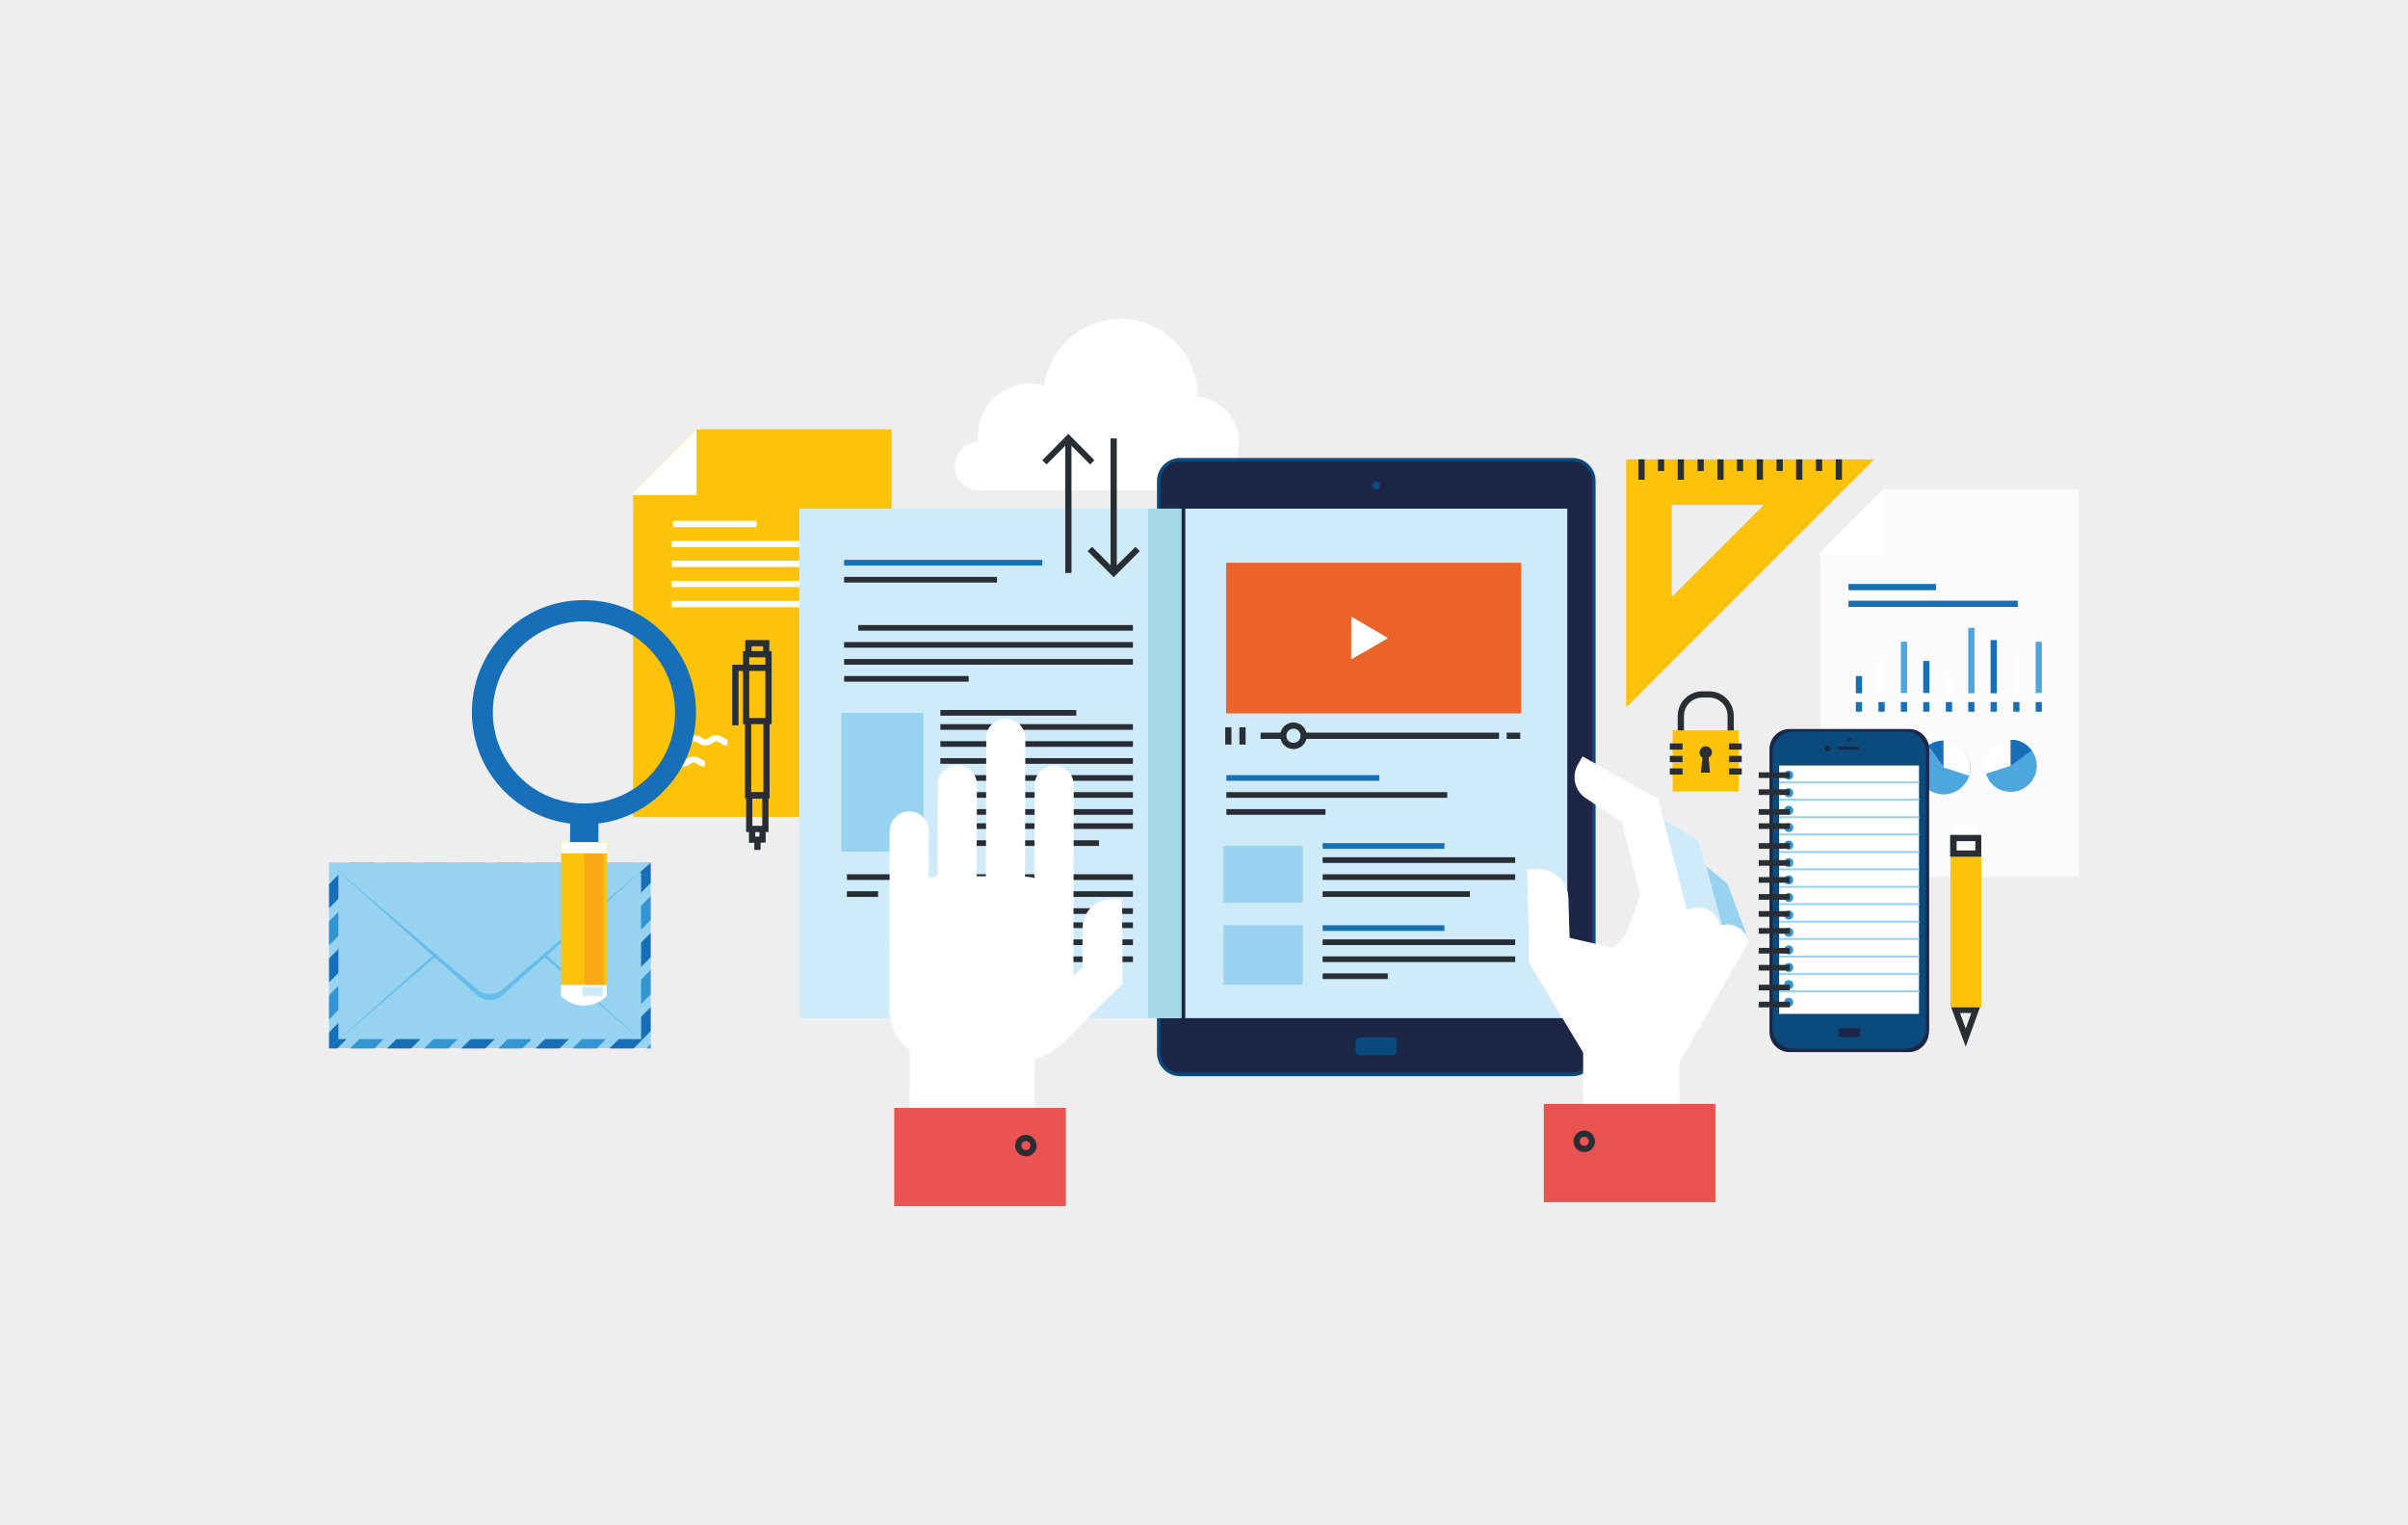 <?xml version="1.0" encoding="utf-8"?>
<!-- Generator: Adobe Illustrator 19.0.0, SVG Export Plug-In . SVG Version: 6.00 Build 0)  -->
<svg version="1.1" id="Livello_1" xmlns="http://www.w3.org/2000/svg" xmlns:xlink="http://www.w3.org/1999/xlink" x="0px" y="0px"
	 viewBox="0 0 850.4 538.6" style="enable-background:new 0 0 850.4 538.6;" xml:space="preserve">
<style type="text/css">
	.st0{fill:#EEEEEE;}
	.st1{fill:#97D3F1;}
	.st2{fill:#1770B7;}
	.st3{fill:#3395D1;}
	.st4{fill:#65BDEA;}
	.st5{fill:#FDC30B;}
	.st6{fill:#FFFFFF;}
	.st7{fill:#0A4A7D;}
	.st8{fill:#1D2647;}
	.st9{fill:#CFEAF9;}
	.st10{fill:#A5D8E6;}
	.st11{fill:#292E34;}
	.st12{filter:url(#Adobe_OpacityMaskFilter);}
	.st13{filter:url(#Adobe_OpacityMaskFilter_1_);}
	.st14{mask:url(#XMLID_46_);fill:url(#XMLID_73_);}
	.st15{fill:#EA5351;}
	.st16{fill:#EC632A;}
	.st17{fill:none;}
	.st18{fill:#F8A815;}
	.st19{fill:#FBFBFB;}
	.st20{fill:#4DA7DE;}
	.st21{filter:url(#Adobe_OpacityMaskFilter_2_);}
	.st22{filter:url(#Adobe_OpacityMaskFilter_3_);}
	.st23{mask:url(#XMLID_404_);fill:url(#XMLID_405_);}
</style>
<rect id="XMLID_540_" x="-12.7" y="-10.8" class="st0" width="874.7" height="561"/>
<g id="XMLID_41_">
	<g id="XMLID_519_">
		<rect id="XMLID_539_" x="116.2" y="304.7" class="st1" width="113.6" height="65.4"/>
		<g id="XMLID_524_">
			<polygon id="XMLID_538_" class="st2" points="123.6,304.7 116.2,312.2 116.2,320.7 132.2,304.7 			"/>
			<polygon id="XMLID_537_" class="st3" points="145.2,304.7 136.7,304.7 116.2,325.3 116.2,333.8 			"/>
			<polygon id="XMLID_536_" class="st2" points="158.3,304.7 149.8,304.7 116.2,338.4 116.2,346.9 			"/>
			<polygon id="XMLID_535_" class="st3" points="171.4,304.7 162.9,304.7 116.2,351.4 116.2,360 			"/>
			<polygon id="XMLID_534_" class="st2" points="119.1,370.2 184.5,304.7 176,304.7 116.2,364.5 116.2,370.2 			"/>
			<polygon id="XMLID_533_" class="st3" points="197.6,304.7 189.1,304.7 123.6,370.2 132.2,370.2 			"/>
			<polygon id="XMLID_532_" class="st2" points="210.7,304.7 202.2,304.7 136.7,370.2 145.2,370.2 			"/>
			<polygon id="XMLID_531_" class="st3" points="223.8,304.7 215.2,304.7 149.8,370.2 158.3,370.2 			"/>
			<polygon id="XMLID_530_" class="st2" points="229.8,311.8 229.8,304.7 228.3,304.7 162.9,370.2 171.4,370.2 			"/>
			<polygon id="XMLID_529_" class="st3" points="229.8,324.9 229.8,316.4 176,370.2 184.5,370.2 			"/>
			<polygon id="XMLID_528_" class="st2" points="229.8,338 229.8,329.4 189.1,370.2 197.6,370.2 			"/>
			<polygon id="XMLID_527_" class="st3" points="229.8,351.1 229.8,342.5 202.2,370.2 210.7,370.2 			"/>
			<polygon id="XMLID_526_" class="st2" points="229.8,364.1 229.8,355.6 215.2,370.2 223.8,370.2 			"/>
			<polygon id="XMLID_525_" class="st3" points="229.8,368.7 228.3,370.2 229.8,370.2 			"/>
		</g>
		<rect id="XMLID_523_" x="119.5" y="308.1" class="st1" width="106.9" height="58.8"/>
		<path id="XMLID_522_" class="st4" d="M229.7,304.7h-5.6h-45.6c-1.5,0-3.6,0-5.6,0s-4,0-5.6,0h-45.6h-5.6l14.2,12.7l10,8.9
			c1.2,1,2.7,2.4,4.2,3.8l13.3,11.8l10.9,9.7c2.3,2.1,6.1,2.1,8.5,0l10.9-9.7l13.3-11.8c1.5-1.4,3.1-2.7,4.2-3.8l10-8.9L229.7,304.7
			z"/>
		<path id="XMLID_521_" class="st4" d="M140.3,349.4c1.2-1,2.7-2.3,4.2-3.6l13.3-11.4l10.9-9.4c2.3-2,6.1-2,8.5,0l10.9,9.4
			l13.3,11.4c1.5,1.3,3.1,2.6,4.2,3.6l10,8.6l14.2,12.2l-14.2-12.7l-10-8.9c-1.2-1-2.7-2.4-4.2-3.8L188.1,333l-10.9-9.7
			c-2.3-2.1-6.1-2.1-8.5,0l-10.9,9.7l-13.3,11.8c-1.5,1.4-3.1,2.7-4.2,3.8l-10,8.9l-14.2,12.7l14.2-12.2L140.3,349.4z"/>
		<path id="XMLID_520_" class="st1" d="M229.7,304.7h-5.6h-45.6c-1.5,0-3.6,0-5.6,0s-4,0-5.6,0h-45.6h-5.6l14.2,12.1l10,8.5
			c1.2,1,2.7,2.3,4.2,3.6l13.3,11.3l10.9,9.3c2.3,2,6.1,2,8.5,0l10.9-9.3l13.3-11.3c1.5-1.3,3.1-2.6,4.2-3.6l10-8.5L229.7,304.7z"/>
	</g>
	<g id="XMLID_515_">
		<polygon id="XMLID_518_" class="st5" points="246,151.6 314.9,151.6 314.9,288.5 223.6,288.5 223.6,173.9 		"/>
		<g id="XMLID_516_">
			<polygon id="XMLID_517_" class="st6" points="246,174.8 222.7,174.8 246,151.6 			"/>
		</g>
	</g>
	<g id="XMLID_504_">
		<g id="XMLID_513_">
			<rect id="XMLID_514_" x="237.7" y="183.9" class="st6" width="29.5" height="2.2"/>
		</g>
		<g id="XMLID_511_">
			<rect id="XMLID_512_" x="237.2" y="191" class="st6" width="70.1" height="2.2"/>
		</g>
		<g id="XMLID_509_">
			<rect id="XMLID_510_" x="237.2" y="198" class="st6" width="70.1" height="2.2"/>
		</g>
		<g id="XMLID_507_">
			<rect id="XMLID_508_" x="237.2" y="205.1" class="st6" width="70.1" height="2.2"/>
		</g>
		<g id="XMLID_505_">
			<rect id="XMLID_506_" x="237.2" y="212.2" class="st6" width="45.3" height="2.2"/>
		</g>
	</g>
	<path id="XMLID_503_" class="st6" d="M345.4,156.1c-0.1-0.7-0.1-1.4-0.1-2.2c0-10.2,8.3-18.5,18.5-18.5c1.7,0,3.4,0.3,5,0.7
		c1.8-13.2,13.2-23.5,26.9-23.5c15,0,27.2,12.2,27.2,27.2c0,0.1,0,0.1,0,0.2c8.3,0.9,14.7,8,14.7,16.5c0,9.2-7.4,16.6-16.6,16.6
		h-27.9h-8.2h-7.3h-16.3h-14.9c0,0,0,0,0,0c-0.2,0-0.5,0-0.7,0c-4.7,0-8.5-3.8-8.5-8.5C337.2,160,340.9,156.2,345.4,156.1z"/>
	<g id="XMLID_496_">
		<path id="XMLID_502_" class="st7" d="M563.5,371.8c0,4.6-3.7,8.2-8.2,8.2H416.8c-4.6,0-8.2-3.7-8.2-8.2V169.9
			c0-4.6,3.7-8.2,8.2-8.2h138.5c4.6,0,8.2,3.7,8.2,8.2V371.8z"/>
		<path id="XMLID_501_" class="st8" d="M416.8,378.8c-3.9,0-7-3.1-7-7V169.9c0-3.9,3.1-7,7-7h138.5c3.9,0,7,3.1,7,7v201.9
			c0,3.9-3.1,7-7,7H416.8z"/>
		<g id="XMLID_499_">
			<path id="XMLID_500_" class="st7" d="M487.4,171.4c0,0.8-0.6,1.4-1.4,1.4c-0.8,0-1.4-0.6-1.4-1.4c0-0.8,0.6-1.4,1.4-1.4
				C486.8,170,487.4,170.6,487.4,171.4z"/>
		</g>
		<path id="XMLID_498_" class="st7" d="M493.3,371c0,0.9-0.7,1.6-1.6,1.6h-11.4c-0.9,0-1.6-0.7-1.6-1.6v-3.1c0-0.9,0.7-1.6,1.6-1.6
			h11.4c0.9,0,1.6,0.7,1.6,1.6V371z"/>
		<rect id="XMLID_497_" x="418.6" y="179.6" class="st9" width="134.9" height="179.9"/>
	</g>
	<g id="XMLID_489_">
		<g id="XMLID_492_">
			<path id="XMLID_495_" class="st6" d="M583.2,280.8L583.2,280.8l2.3,1.3l2,7.4l10,6l0,0l2.3,1.3l8.3,30.2l0.1-0.1l-5.8-21.2
				l5.5,5.2l0,0l2.3,1.3l7.4,20.3l-0.3,0.5l0,0L593,375.3h-31.7l-21.4-35.5v-13.9c1.2,0.6,10.7,4.5,12.2,11.4l15,5.1l-0.1,0.5
				l0.9-1.5l6.1-10.8l5.3-14.4l-6.5-25.8l-12.2-8.2c-4.3-2.4-5.8-7.9-3.4-12.2l1.5-2.6c0.1-0.1,0.1-0.2,0.2-0.3L583.2,280.8z"/>
			<path id="XMLID_494_" class="st1" d="M613.2,327.1c-1.6-0.7-3.4-0.8-5.1-0.4l-5.7-21l7.8,6.5l7.1,19.2
				C616.4,329.4,615,327.9,613.2,327.1z"/>
			<path id="XMLID_493_" class="st9" d="M586.9,287.3l0.6,2.1l10,6l0,0l2.3,1.3l8.2,29.9c-0.1,0-0.3,0.1-0.5,0.1
				c-0.7-2.5-2.3-4.6-4.6-5.6c-2.3-1-4.8-0.8-7.1,0.3L586.9,287.3L586.9,287.3z"/>
		</g>
		<g id="XMLID_490_">
			<path id="XMLID_491_" class="st6" d="M543.2,306.9c5.8-0.1,10.6,4.4,10.7,10.2l0.4,13.9c0.1,0.1,0.1,0.1,0.2,0.2l15.2,3.5l5.7-6
				l-8.5,27.4l-7.5,0.2L540.1,338l-0.2-7.9l0,0l-0.6-23.1c0.1,0,0.3,0,0.4,0L543.2,306.9z"/>
		</g>
	</g>
	<rect id="XMLID_488_" x="282.3" y="179.6" class="st9" width="134.9" height="179.9"/>
	<rect id="XMLID_487_" x="405.5" y="179.6" class="st10" width="11.7" height="179.9"/>
	<g id="XMLID_438_">
		<g id="XMLID_485_">
			<rect id="XMLID_486_" x="298.1" y="197.7" class="st2" width="70" height="2"/>
		</g>
		<g id="XMLID_483_">
			<rect id="XMLID_484_" x="298.1" y="203.7" class="st11" width="54" height="2"/>
		</g>
		<g id="XMLID_481_">
			<rect id="XMLID_482_" x="303.1" y="220.7" class="st11" width="97" height="2"/>
		</g>
		<g id="XMLID_479_">
			<rect id="XMLID_480_" x="298.1" y="226.7" class="st11" width="102" height="2"/>
		</g>
		<g id="XMLID_477_">
			<rect id="XMLID_478_" x="298.1" y="232.7" class="st11" width="102" height="2"/>
		</g>
		<g id="XMLID_475_">
			<rect id="XMLID_476_" x="298.1" y="238.7" class="st11" width="44" height="2"/>
		</g>
		<g id="XMLID_473_">
			<rect id="XMLID_474_" x="332.1" y="250.7" class="st11" width="48" height="2"/>
		</g>
		<g id="XMLID_471_">
			<rect id="XMLID_472_" x="332.1" y="255.7" class="st11" width="68" height="2"/>
		</g>
		<g id="XMLID_469_">
			<rect id="XMLID_470_" x="332.1" y="261.7" class="st11" width="68" height="2"/>
		</g>
		<g id="XMLID_467_">
			<rect id="XMLID_468_" x="332.1" y="267.7" class="st11" width="68" height="2"/>
		</g>
		<g id="XMLID_465_">
			<rect id="XMLID_466_" x="332.1" y="273.7" class="st11" width="68" height="2"/>
		</g>
		<g id="XMLID_463_">
			<rect id="XMLID_464_" x="332.1" y="279.7" class="st11" width="68" height="2"/>
		</g>
		<g id="XMLID_461_">
			<rect id="XMLID_462_" x="332.1" y="285.7" class="st11" width="68" height="2"/>
		</g>
		<g id="XMLID_459_">
			<rect id="XMLID_460_" x="332.1" y="290.7" class="st11" width="68" height="2"/>
		</g>
		<g id="XMLID_457_">
			<rect id="XMLID_458_" x="332.1" y="296.7" class="st11" width="56" height="2"/>
		</g>
		<g id="XMLID_455_">
			<rect id="XMLID_456_" x="332.1" y="308.7" class="st11" width="68" height="2"/>
		</g>
		<g id="XMLID_453_">
			<rect id="XMLID_454_" x="332.1" y="314.7" class="st11" width="68" height="2"/>
		</g>
		<g id="XMLID_451_">
			<rect id="XMLID_452_" x="332.1" y="320.7" class="st11" width="68" height="2"/>
		</g>
		<g id="XMLID_449_">
			<rect id="XMLID_450_" x="332.1" y="325.7" class="st11" width="68" height="2"/>
		</g>
		<g id="XMLID_447_">
			<rect id="XMLID_448_" x="332.1" y="331.7" class="st11" width="68" height="2"/>
		</g>
		<g id="XMLID_445_">
			<rect id="XMLID_446_" x="332.1" y="337.7" class="st11" width="68" height="2"/>
		</g>
		<g id="XMLID_443_">
			<rect id="XMLID_444_" x="332.1" y="343.7" class="st11" width="41" height="2"/>
		</g>
		<g id="XMLID_441_">
			<rect id="XMLID_442_" x="299.1" y="308.7" class="st11" width="25" height="2"/>
		</g>
		<g id="XMLID_439_">
			<rect id="XMLID_440_" x="299.1" y="314.7" class="st11" width="11" height="2"/>
		</g>
	</g>
	<g id="XMLID_413_">
		<g id="XMLID_436_">
			<rect id="XMLID_437_" x="433.1" y="273.7" class="st2" width="54" height="2"/>
		</g>
		<g id="XMLID_434_">
			<rect id="XMLID_435_" x="433.1" y="279.7" class="st11" width="78" height="2"/>
		</g>
		<g id="XMLID_432_">
			<rect id="XMLID_433_" x="433.1" y="285.7" class="st11" width="35" height="2"/>
		</g>
		<g id="XMLID_430_">
			<rect id="XMLID_431_" x="467.1" y="297.7" class="st2" width="43" height="2"/>
		</g>
		<g id="XMLID_428_">
			<rect id="XMLID_429_" x="467.1" y="302.7" class="st11" width="68" height="2"/>
		</g>
		<g id="XMLID_426_">
			<rect id="XMLID_427_" x="467.1" y="308.7" class="st11" width="68" height="2"/>
		</g>
		<g id="XMLID_424_">
			<rect id="XMLID_425_" x="467.1" y="314.7" class="st11" width="52" height="2"/>
		</g>
		<g id="XMLID_422_">
			<rect id="XMLID_423_" x="467.1" y="326.7" class="st2" width="43" height="2"/>
		</g>
		<g id="XMLID_420_">
			<rect id="XMLID_421_" x="467.1" y="331.7" class="st11" width="68" height="2"/>
		</g>
		<g id="XMLID_418_">
			<rect id="XMLID_419_" x="467.1" y="337.7" class="st11" width="68" height="2"/>
		</g>
		<g id="XMLID_416_">
			<rect id="XMLID_417_" x="467.1" y="343.7" class="st11" width="23" height="2"/>
		</g>
		<rect id="XMLID_415_" x="432.1" y="298.7" class="st1" width="28" height="20"/>
		<rect id="XMLID_414_" x="432.1" y="326.7" class="st1" width="28" height="21"/>
	</g>
	<g id="XMLID_411_">
		<rect id="XMLID_412_" x="297.1" y="251.7" class="st1" width="29" height="49"/>
	</g>
	<g id="XMLID_400_">
		<path id="XMLID_410_" class="st6" d="M348.3,260.6l-0.1,48.8l-3.3,0L345,277c0-3.8-3.1-6.9-6.9-6.9c-3.8,0-6.9,3.1-6.9,6.9
			l-0.1,32.4c-1.1,0.1-2.1,0.2-3.1,0.4l0-16.4c0-3.8-3.1-6.9-6.9-6.9c-3.8,0-6.9,3.1-6.9,6.9l-0.1,50.9c0,0,0,0,0,0l0,12.1
			c0,5.9,2.8,11.1,7.2,14.4l-0.1,21.4l44.1,0.1l0.1-18.3c3.1-0.7,5.9-2.3,8.1-4.4l0,0.5l22.9-22.8l0-17c0,0,0,0-0.1,0l0-12.8
			c-0.1,0-0.3,0-0.4,0l-3.4,0c-5.6,0-10.2,4.5-10.2,10.2l0,13.8l-3.2,3.2l0-17.2c0-0.3,0-0.5,0-0.8l0.1-49.5c0-3.8-3.1-6.9-6.9-6.9
			c-3.8,0-6.9,3.1-6.9,6.9l-0.1,32.8c-1.1-0.3-2.2-0.4-3.3-0.5l0.1-48.8c0-3.8-3.1-6.9-6.9-6.9C351.4,253.7,348.3,256.7,348.3,260.6
			z"/>
		<defs>
			<filter id="Adobe_OpacityMaskFilter" filterUnits="userSpaceOnUse" x="315.8" y="391.2" width="60.6" height="34.7">
				<feFlood  style="flood-color:white;flood-opacity:1" result="back"/>
				<feBlend  in="SourceGraphic" in2="back" mode="normal"/>
			</filter>
		</defs>
		<mask maskUnits="userSpaceOnUse" x="315.8" y="391.2" width="60.6" height="34.7" id="XMLID_46_">
			<g id="XMLID_406_" class="st12">
				<defs>
					<filter id="Adobe_OpacityMaskFilter_1_" filterUnits="userSpaceOnUse" x="315.8" y="391.2" width="60.6" height="34.7">
						<feFlood  style="flood-color:white;flood-opacity:1" result="back"/>
						<feBlend  in="SourceGraphic" in2="back" mode="normal"/>
					</filter>
				</defs>
				<mask maskUnits="userSpaceOnUse" x="315.8" y="391.2" width="60.6" height="34.7" id="XMLID_46_">
					<g id="XMLID_407_" class="st13">
					</g>
				</mask>
				
					<linearGradient id="XMLID_73_" gradientUnits="userSpaceOnUse" x1="8972.775" y1="-5489.167" x2="9007.482" y2="-5489.167" gradientTransform="matrix(0 1 1 0 5835.314 -8581.536)">
					<stop  offset="0" style="stop-color:#FFFFFF"/>
					<stop  offset="0.9" style="stop-color:#000000"/>
				</linearGradient>
				<rect id="XMLID_408_" x="315.8" y="391.2" class="st14" width="60.6" height="34.7"/>
			</g>
		</mask>
		<rect id="XMLID_409_" x="315.8" y="391.2" class="st15" width="60.6" height="34.7"/>
		<path id="XMLID_401_" class="st11" d="M362.3,402.9c0.9,0,1.6,0.7,1.6,1.6c0,0.9-0.7,1.6-1.6,1.6c-0.9,0-1.6-0.7-1.6-1.6
			C360.7,403.6,361.4,402.9,362.3,402.9L362.3,402.9z M362.3,400.7c-2.1,0-3.8,1.7-3.8,3.8c0,2.1,1.7,3.8,3.8,3.8
			c2.1,0,3.8-1.7,3.8-3.8C366,402.4,364.3,400.7,362.3,400.7L362.3,400.7z"/>
	</g>
	<g id="XMLID_383_">
		<rect id="XMLID_399_" x="433" y="198.7" class="st16" width="104.2" height="53.2"/>
		<polygon id="XMLID_398_" class="st6" points="490.2,225.3 483.7,229.1 477.2,232.8 477.2,225.3 477.2,217.7 483.7,221.5 		"/>
		<g id="XMLID_396_">
			<rect id="XMLID_397_" x="445.2" y="258.7" class="st11" width="7.2" height="2.2"/>
		</g>
		<g id="XMLID_394_">
			<rect id="XMLID_395_" x="459.4" y="258.7" class="st11" width="70" height="2.2"/>
		</g>
		<g id="XMLID_392_">
			<rect id="XMLID_393_" x="532.1" y="258.7" class="st11" width="4.8" height="2.2"/>
		</g>
		<g id="XMLID_390_">
			<rect id="XMLID_391_" x="432.7" y="256.8" class="st11" width="2.2" height="6.1"/>
		</g>
		<g id="XMLID_388_">
			<rect id="XMLID_389_" x="437.7" y="256.8" class="st11" width="2.2" height="6.1"/>
		</g>
		<g id="XMLID_384_">
			<path id="XMLID_385_" class="st11" d="M456.8,264.5c-2.6,0-4.7-2.1-4.7-4.7c0-2.6,2.1-4.7,4.7-4.7c2.6,0,4.7,2.1,4.7,4.7
				C461.5,262.4,459.4,264.5,456.8,264.5z M456.8,257.3c-1.4,0-2.5,1.1-2.5,2.5c0,1.4,1.1,2.5,2.5,2.5c1.4,0,2.5-1.1,2.5-2.5
				C459.3,258.4,458.2,257.3,456.8,257.3z"/>
		</g>
	</g>
	<g id="XMLID_360_">
		<g id="XMLID_361_">
			<g id="XMLID_381_">
				<rect id="XMLID_382_" x="266.4" y="295.9" class="st11" width="2.2" height="4.2"/>
			</g>
			<g id="XMLID_378_">
				<g id="XMLID_379_">
					<polygon id="XMLID_380_" class="st11" points="265.4,230.8 263.2,230.8 263.2,226 271.7,226 271.7,230.8 269.5,230.8 
						269.5,228.2 265.4,228.2 					"/>
				</g>
			</g>
			<g id="XMLID_376_">
				<polygon id="XMLID_377_" class="st11" points="271.8,281.9 263.1,281.9 263.1,255.1 265.3,255.1 265.3,279.7 269.6,279.7 
					269.6,255.1 271.8,255.1 				"/>
			</g>
			<g id="XMLID_374_">
				<polygon id="XMLID_375_" class="st11" points="264.5,297.6 264.5,292.9 266.7,292.9 266.7,295.4 268.2,295.4 268.2,292.9 
					270.4,292.9 270.4,297.5 				"/>
			</g>
			<g id="XMLID_369_">
				<g id="XMLID_370_">
					<path id="XMLID_371_" class="st11" d="M272.5,255.7h-10.1v-25.8h10.1V255.7z M264.6,253.5h5.7v-21.4h-5.7V253.5z"/>
				</g>
			</g>
			<g id="XMLID_366_">
				<g id="XMLID_367_">
					<polygon id="XMLID_368_" class="st11" points="258.6,256.1 258.6,234.7 271.4,234.7 271.4,236.9 260.8,236.9 260.8,256.1 					
						"/>
				</g>
			</g>
			<g id="XMLID_362_">
				<path id="XMLID_363_" class="st11" d="M263.5,293.8l0-14h7.9v14L263.5,293.8z M265.7,282l0,9.6h3.5V282H265.7z"/>
			</g>
		</g>
	</g>
	<g id="XMLID_355_">
		<g id="XMLID_358_">
			<path id="XMLID_359_" class="st6" d="M256.9,263.2c-1.4,0-2.1-0.5-2.6-0.9c-0.4-0.3-0.7-0.5-1.3-0.5c-0.6,0-0.9,0.2-1.3,0.5
				c-0.5,0.4-1.3,0.9-2.6,0.9c-1.4,0-2.1-0.5-2.6-0.9c-0.4-0.3-0.7-0.5-1.3-0.5c-0.6,0-0.9,0.2-1.3,0.5c-0.5,0.4-1.3,0.9-2.6,0.9
				c-1.4,0-2.1-0.5-2.6-0.9c-0.4-0.3-0.7-0.5-1.3-0.5v-2.2c1.4,0,2.1,0.5,2.6,0.9c0.4,0.3,0.7,0.5,1.3,0.5c0.6,0,0.9-0.2,1.3-0.5
				c0.5-0.4,1.3-0.9,2.6-0.9c1.4,0,2.1,0.5,2.6,0.9c0.4,0.3,0.7,0.5,1.3,0.5c0.6,0,0.9-0.2,1.3-0.5c0.5-0.4,1.3-0.9,2.6-0.9
				c1.4,0,2.1,0.5,2.6,0.9c0.4,0.3,0.7,0.5,1.3,0.5V263.2z"/>
		</g>
		<g id="XMLID_356_">
			<path id="XMLID_357_" class="st6" d="M248.9,270.7c-1.3,0-2.1-0.5-2.6-0.9c-0.4-0.3-0.7-0.5-1.3-0.5c-0.6,0-0.9,0.2-1.3,0.5
				c-0.5,0.4-1.3,0.9-2.6,0.9c-1.3,0-2.1-0.5-2.6-0.9c-0.4-0.3-0.7-0.5-1.3-0.5v-2.2c1.3,0,2.1,0.5,2.6,0.9c0.4,0.3,0.7,0.5,1.3,0.5
				c0.6,0,0.9-0.2,1.3-0.5c0.5-0.4,1.3-0.9,2.6-0.9c1.3,0,2.1,0.5,2.6,0.9c0.4,0.3,0.7,0.5,1.3,0.5V270.7z"/>
		</g>
	</g>
	<g id="XMLID_318_">
		<path id="XMLID_352_" class="st5" d="M574.3,162.2v87.6l87.6-87.6H574.3z M590.4,178.3h32.5l-32.5,32.5V178.3z"/>
		<g id="XMLID_349_">
			<path id="XMLID_351_" class="st6" d="M579.7,162.2v7.2V162.2z"/>
			<rect id="XMLID_350_" x="578.6" y="162.2" class="st11" width="2.2" height="7.2"/>
		</g>
		<g id="XMLID_346_">
			<path id="XMLID_348_" class="st6" d="M586.6,162.2v4.1V162.2z"/>
			<rect id="XMLID_347_" x="585.5" y="162.2" class="st11" width="2.2" height="4.1"/>
		</g>
		<g id="XMLID_343_">
			<path id="XMLID_345_" class="st6" d="M593.6,162.2v7.2V162.2z"/>
			<rect id="XMLID_344_" x="592.5" y="162.2" class="st11" width="2.2" height="7.2"/>
		</g>
		<g id="XMLID_340_">
			<path id="XMLID_342_" class="st6" d="M600.6,162.2v4.1V162.2z"/>
			<rect id="XMLID_341_" x="599.5" y="162.2" class="st11" width="2.2" height="4.1"/>
		</g>
		<g id="XMLID_337_">
			<path id="XMLID_339_" class="st6" d="M607.6,162.2v7.2V162.2z"/>
			<rect id="XMLID_338_" x="606.5" y="162.2" class="st11" width="2.2" height="7.2"/>
		</g>
		<g id="XMLID_334_">
			<path id="XMLID_336_" class="st6" d="M614.5,162.2v4.1V162.2z"/>
			<rect id="XMLID_335_" x="613.4" y="162.2" class="st11" width="2.2" height="4.1"/>
		</g>
		<g id="XMLID_331_">
			<path id="XMLID_333_" class="st6" d="M621.5,162.2v7.2V162.2z"/>
			<rect id="XMLID_332_" x="620.4" y="162.2" class="st11" width="2.2" height="7.2"/>
		</g>
		<g id="XMLID_328_">
			<path id="XMLID_330_" class="st6" d="M628.5,162.2v4.1V162.2z"/>
			<rect id="XMLID_329_" x="627.4" y="162.2" class="st11" width="2.2" height="4.1"/>
		</g>
		<g id="XMLID_325_">
			<path id="XMLID_327_" class="st6" d="M635.4,162.2v7.2V162.2z"/>
			<rect id="XMLID_326_" x="634.3" y="162.2" class="st11" width="2.2" height="7.2"/>
		</g>
		<g id="XMLID_322_">
			<path id="XMLID_324_" class="st6" d="M642.4,162.2v4.1V162.2z"/>
			<rect id="XMLID_323_" x="641.3" y="162.2" class="st11" width="2.2" height="4.1"/>
		</g>
		<g id="XMLID_319_">
			<path id="XMLID_321_" class="st6" d="M649.4,162.2v7.2V162.2z"/>
			<rect id="XMLID_320_" x="648.3" y="162.2" class="st11" width="2.2" height="7.2"/>
		</g>
	</g>
	<g id="XMLID_305_">
		<g id="XMLID_316_">
			<path id="XMLID_317_" class="st17" d="M206.3,286.4"/>
		</g>
		<g id="XMLID_312_">
			<path id="XMLID_313_" class="st2" d="M245.8,251.5c0-10.6-4.1-20.5-11.6-28c-7.5-7.5-17.4-11.6-28.1-11.6
				c-10.6,0-20.5,4.1-27.9,11.6c-15.4,15.4-15.4,40.6,0,56c7.5,7.5,17.5,11.6,28.1,11.6c10.6,0,20.5-4.1,27.9-11.6
				C241.7,272.1,245.8,262.1,245.8,251.5z M206.3,283.7c-8.6,0-16.8-3.3-22.8-9.4c-12.6-12.5-12.6-33,0-45.5
				c6.1-6.1,14.1-9.4,22.7-9.4c8.6,0,16.7,3.3,22.8,9.4c6.1,6.1,9.4,14.2,9.4,22.8c0,8.6-3.3,16.7-9.4,22.8
				C223,280.3,214.9,283.7,206.3,283.7z"/>
		</g>
		<path id="XMLID_311_" class="st2" d="M211.3,297.9c0-3,0.1-6,0.1-9c0-1.4-0.5-2.7-1.4-3.5c-1.2,0.1-2.3,0.2-3.5,0.2
			c-1.2,0-2.5-0.1-3.7-0.2c-0.9,0.9-1.4,2.2-1.4,3.5c0,3-0.1,6-0.1,9.1c0,2.9,2.2,4.1,5.1,4.1l0,0
			C209.1,302,211.3,300.8,211.3,297.9z"/>
		<rect id="XMLID_310_" x="198.2" y="297.4" class="st5" width="16.2" height="50.5"/>
		<rect id="XMLID_309_" x="206.4" y="297.4" class="st18" width="6.7" height="50.5"/>
		<rect id="XMLID_308_" x="198.2" y="297.4" class="st6" width="16.2" height="3.9"/>
		<path id="XMLID_307_" class="st6" d="M214.3,351.7c-4.5,4.5-11.7,4.5-16.2,0c0-1.3,0-2.6,0-3.9c5.4,0,10.8,0,16.2,0
			C214.3,349.2,214.3,350.4,214.3,351.7z"/>
		<rect id="XMLID_306_" x="205.7" y="348.4" class="st9" width="7.1" height="3.3"/>
	</g>
	<g id="XMLID_226_">
		<polygon id="XMLID_304_" class="st19" points="665.3,172.7 734.2,172.7 734.2,309.6 642.9,309.6 642.9,195 		"/>
		<g id="XMLID_267_">
			<g id="XMLID_302_">
				<rect id="XMLID_303_" x="671.3" y="226.6" class="st20" width="2.2" height="18.1"/>
			</g>
			<g id="XMLID_300_">
				<rect id="XMLID_301_" x="663.4" y="233.3" class="st6" width="2.2" height="11.4"/>
			</g>
			<g id="XMLID_298_">
				<rect id="XMLID_299_" x="655.4" y="238.7" class="st2" width="2.2" height="6.1"/>
			</g>
			<g id="XMLID_296_">
				<rect id="XMLID_297_" x="671.3" y="247.9" class="st2" width="2.2" height="3.4"/>
			</g>
			<g id="XMLID_294_">
				<rect id="XMLID_295_" x="663.4" y="247.9" class="st2" width="2.2" height="3.4"/>
			</g>
			<g id="XMLID_292_">
				<rect id="XMLID_293_" x="655.4" y="247.9" class="st2" width="2.2" height="3.4"/>
			</g>
			<g id="XMLID_290_">
				<rect id="XMLID_291_" x="695.1" y="221.7" class="st20" width="2.2" height="23.1"/>
			</g>
			<g id="XMLID_288_">
				<rect id="XMLID_289_" x="687.2" y="238.8" class="st6" width="2.2" height="6"/>
			</g>
			<g id="XMLID_286_">
				<rect id="XMLID_287_" x="679.2" y="233.4" class="st2" width="2.2" height="11.3"/>
			</g>
			<g id="XMLID_284_">
				<rect id="XMLID_285_" x="695.1" y="247.9" class="st2" width="2.2" height="3.4"/>
			</g>
			<g id="XMLID_282_">
				<rect id="XMLID_283_" x="687.2" y="247.9" class="st2" width="2.2" height="3.4"/>
			</g>
			<g id="XMLID_280_">
				<rect id="XMLID_281_" x="679.2" y="247.9" class="st2" width="2.2" height="3.4"/>
			</g>
			<g id="XMLID_278_">
				<rect id="XMLID_279_" x="718.9" y="226.6" class="st20" width="2.2" height="18.1"/>
			</g>
			<g id="XMLID_276_">
				<rect id="XMLID_277_" x="711" y="232" class="st6" width="2.2" height="12.6"/>
			</g>
			<g id="XMLID_274_">
				<rect id="XMLID_275_" x="703" y="226" class="st2" width="2.2" height="18.8"/>
			</g>
			<g id="XMLID_272_">
				<rect id="XMLID_273_" x="718.9" y="247.9" class="st2" width="2.2" height="3.4"/>
			</g>
			<g id="XMLID_270_">
				<rect id="XMLID_271_" x="711" y="247.9" class="st2" width="2.2" height="3.4"/>
			</g>
			<g id="XMLID_268_">
				<rect id="XMLID_269_" x="703" y="247.9" class="st2" width="2.2" height="3.4"/>
			</g>
		</g>
		<g id="XMLID_265_">
			<rect id="XMLID_266_" x="652.8" y="212.1" class="st2" width="59.8" height="2.2"/>
		</g>
		<g id="XMLID_263_">
			<rect id="XMLID_264_" x="652.8" y="206.2" class="st2" width="30.9" height="2.2"/>
		</g>
		<g id="XMLID_253_">
			<g id="XMLID_260_">
				<g id="XMLID_261_">
					<path id="XMLID_262_" class="st2" d="M662.6,270.4h-9.2c0-5.1,4.1-9.2,9.2-9.2l0,0V270.4z"/>
				</g>
			</g>
			<g id="XMLID_257_">
				<g id="XMLID_258_">
					<path id="XMLID_259_" class="st20" d="M662.6,270.4v-9.2c5.1,0,9.2,4.1,9.2,9.2c0,5.1-4.1,9.2-9.2,9.2c-5.1,0-9.2-4.1-9.2-9.2
						l0,0H662.6z"/>
				</g>
			</g>
			<g id="XMLID_254_">
				<g id="XMLID_255_">
					<path id="XMLID_256_" class="st6" d="M662.6,270.4l5.4-7.4c-1.6-1.2-3.4-1.8-5.4-1.8V270.4z"/>
				</g>
			</g>
		</g>
		<g id="XMLID_241_">
			<g id="XMLID_246_">
				<g id="XMLID_250_">
					<g id="XMLID_251_">
						<path id="XMLID_252_" class="st6" d="M710.1,270.4l-8.7,2.8c-1.6-4.8,1.1-10,5.9-11.6c1-0.3,1.8-0.4,2.8-0.4V270.4z"/>
					</g>
				</g>
				<g id="XMLID_247_">
					<g id="XMLID_248_">
						<path id="XMLID_249_" class="st20" d="M710.1,270.4v-9.2c5.1,0,9.2,4.1,9.2,9.2c0,5.1-4.1,9.2-9.2,9.2c-4.1,0-7.5-2.5-8.7-6.4
							L710.1,270.4z"/>
					</g>
				</g>
			</g>
			<g id="XMLID_242_">
				<g id="XMLID_243_">
					<g id="XMLID_244_">
						<path id="XMLID_245_" class="st2" d="M710.1,270.4l7.4-5.4c-1.8-2.5-4.4-3.8-7.4-3.8V270.4z"/>
					</g>
				</g>
			</g>
		</g>
		<g id="XMLID_229_">
			<g id="XMLID_234_">
				<g id="XMLID_238_">
					<g id="XMLID_239_">
						<path id="XMLID_240_" class="st2" d="M686.4,271l-5.6-7.7c1.7-1.2,3.5-1.8,5.6-1.8V271z"/>
					</g>
				</g>
				<g id="XMLID_235_">
					<g id="XMLID_236_">
						<path id="XMLID_237_" class="st20" d="M686.4,271v-9.5c5.2,0,9.5,4.3,9.5,9.5c0,5.2-4.3,9.5-9.5,9.5c-5.2,0-9.5-4.3-9.5-9.5
							c0-3.1,1.4-5.8,3.9-7.7L686.4,271z"/>
					</g>
				</g>
			</g>
			<g id="XMLID_230_">
				<g id="XMLID_231_">
					<g id="XMLID_232_">
						<path id="XMLID_233_" class="st6" d="M686.4,271l9,2.9c1.6-5-1.1-10.4-6.1-12c-1-0.3-1.9-0.5-2.9-0.5V271z"/>
					</g>
				</g>
			</g>
		</g>
		<g id="XMLID_227_">
			<polygon id="XMLID_228_" class="st6" points="665.3,196 642,196 665.3,172.7 			"/>
		</g>
	</g>
	<g id="XMLID_221_">
		<g id="XMLID_224_">
			<polygon id="XMLID_225_" class="st11" points="369.6,164 368.1,162.5 377.3,153.2 386.5,162.5 385,164 377.3,156.3 			"/>
		</g>
		<g id="XMLID_222_">
			<rect id="XMLID_223_" x="376.2" y="155.6" class="st11" width="2.2" height="46.7"/>
		</g>
	</g>
	<g id="XMLID_216_">
		<g id="XMLID_219_">
			<polygon id="XMLID_220_" class="st11" points="393.3,203.8 384.1,194.6 385.7,193.1 393.3,200.7 401,193.1 402.5,194.6 			"/>
		</g>
		<g id="XMLID_217_">
			<rect id="XMLID_218_" x="392.2" y="154.8" class="st11" width="2.2" height="46.7"/>
		</g>
	</g>
	<g id="XMLID_120_">
		<g id="XMLID_204_">
			<g id="XMLID_214_">
				<path id="XMLID_215_" class="st8" d="M681.2,364.4c0,3.9-3.2,7.1-7.1,7.1H632c-3.9,0-7.1-3.2-7.1-7.1v-99.9
					c0-3.9,3.2-7.1,7.1-7.1h42.2c3.9,0,7.1,3.2,7.1,7.1V364.4z"/>
			</g>
			<g id="XMLID_212_">
				<path id="XMLID_213_" class="st7" d="M633.1,370.3c-3.9,0-7.1-3.2-7.1-7.1v-97.8c0-3.9,3.2-7.1,7.1-7.1h40
					c3.9,0,7.1,3.2,7.1,7.1v97.8c0,3.9-3.2,7.1-7.1,7.1H633.1z"/>
			</g>
			<g id="XMLID_208_">
				<circle id="XMLID_211_" class="st8" cx="645.4" cy="264.3" r="1"/>
				<circle id="XMLID_210_" class="st8" cx="653" cy="261" r="0.6"/>
				<path id="XMLID_209_" class="st8" d="M656.7,264.2c0,0.3-0.2,0.5-0.5,0.5h-6.5c-0.3,0-0.5-0.2-0.5-0.5l0,0
					c0-0.2,0.2-0.5,0.5-0.5h6.5C656.5,263.8,656.7,264,656.7,264.2L656.7,264.2z"/>
			</g>
			<path id="XMLID_207_" class="st8" d="M657,365.4c0,0.4-0.4,0.8-0.8,0.8h-6c-0.5,0-0.8-0.4-0.8-0.8v-1.6c0-0.5,0.4-0.8,0.8-0.8h6
				c0.5,0,0.8,0.4,0.8,0.8V365.4z"/>
			<g id="XMLID_205_">
				<rect id="XMLID_206_" x="628.3" y="270.3" class="st6" width="49.4" height="87.7"/>
			</g>
		</g>
		<g id="XMLID_147_">
			<g id="XMLID_202_">
				<path id="XMLID_203_" class="st3" d="M630.1,273.7c0-0.9,0.7-1.6,1.6-1.6c0.9,0,1.6,0.7,1.6,1.6c0,0.9-0.7,1.6-1.6,1.6
					C630.8,275.3,630.1,274.6,630.1,273.7z"/>
			</g>
			<g id="XMLID_200_">
				<path id="XMLID_201_" class="st3" d="M630.1,279.9c0-0.9,0.7-1.6,1.6-1.6c0.9,0,1.6,0.7,1.6,1.6c0,0.9-0.7,1.6-1.6,1.6
					C630.8,281.5,630.1,280.8,630.1,279.9z"/>
			</g>
			<g id="XMLID_198_">
				<path id="XMLID_199_" class="st3" d="M630.1,286.1c0-0.9,0.7-1.6,1.6-1.6c0.9,0,1.6,0.7,1.6,1.6c0,0.9-0.7,1.6-1.6,1.6
					C630.8,287.6,630.1,286.9,630.1,286.1z"/>
			</g>
			<g id="XMLID_196_">
				<circle id="XMLID_197_" class="st3" cx="631.7" cy="292.2" r="1.6"/>
			</g>
			<g id="XMLID_194_">
				<circle id="XMLID_195_" class="st3" cx="631.7" cy="298.4" r="1.6"/>
			</g>
			<g id="XMLID_192_">
				<circle id="XMLID_193_" class="st3" cx="631.7" cy="304.6" r="1.6"/>
			</g>
			<g id="XMLID_190_">
				<circle id="XMLID_191_" class="st3" cx="631.7" cy="310.7" r="1.6"/>
			</g>
			<g id="XMLID_188_">
				<path id="XMLID_189_" class="st3" d="M630.1,316.9c0-0.9,0.7-1.6,1.6-1.6c0.9,0,1.6,0.7,1.6,1.6c0,0.9-0.7,1.6-1.6,1.6
					C630.8,318.5,630.1,317.8,630.1,316.9z"/>
			</g>
			<g id="XMLID_186_">
				<circle id="XMLID_187_" class="st3" cx="631.7" cy="323.1" r="1.6"/>
			</g>
			<g id="XMLID_184_">
				<circle id="XMLID_185_" class="st3" cx="631.7" cy="329.2" r="1.6"/>
			</g>
			<g id="XMLID_182_">
				<path id="XMLID_183_" class="st3" d="M630.1,335.4c0-0.9,0.7-1.6,1.6-1.6c0.9,0,1.6,0.7,1.6,1.6c0,0.9-0.7,1.6-1.6,1.6
					C630.8,337,630.1,336.3,630.1,335.4z"/>
			</g>
			<g id="XMLID_180_">
				<circle id="XMLID_181_" class="st3" cx="631.7" cy="341.6" r="1.6"/>
			</g>
			<g id="XMLID_178_">
				<circle id="XMLID_179_" class="st3" cx="631.7" cy="347.7" r="1.6"/>
			</g>
			<g id="XMLID_176_">
				<circle id="XMLID_177_" class="st3" cx="631.7" cy="353.9" r="1.6"/>
			</g>
			<g id="XMLID_174_">
				<rect id="XMLID_175_" x="621.1" y="272.7" class="st11" width="11" height="2"/>
			</g>
			<g id="XMLID_172_">
				<rect id="XMLID_173_" x="621.1" y="278.7" class="st11" width="11" height="2"/>
			</g>
			<g id="XMLID_170_">
				<rect id="XMLID_171_" x="621.1" y="285.7" class="st11" width="11" height="2"/>
			</g>
			<g id="XMLID_168_">
				<rect id="XMLID_169_" x="621.1" y="290.7" class="st11" width="11" height="2"/>
			</g>
			<g id="XMLID_166_">
				<rect id="XMLID_167_" x="621.1" y="297.7" class="st11" width="11" height="2"/>
			</g>
			<g id="XMLID_164_">
				<rect id="XMLID_165_" x="621.1" y="303.7" class="st11" width="11" height="2"/>
			</g>
			<g id="XMLID_162_">
				<rect id="XMLID_163_" x="621.1" y="309.7" class="st11" width="11" height="2"/>
			</g>
			<g id="XMLID_160_">
				<rect id="XMLID_161_" x="621.1" y="315.7" class="st11" width="11" height="2"/>
			</g>
			<g id="XMLID_158_">
				<rect id="XMLID_159_" x="621.1" y="321.7" class="st11" width="11" height="2"/>
			</g>
			<g id="XMLID_156_">
				<rect id="XMLID_157_" x="621.1" y="327.7" class="st11" width="11" height="2"/>
			</g>
			<g id="XMLID_154_">
				<rect id="XMLID_155_" x="621.1" y="334.7" class="st11" width="11" height="2"/>
			</g>
			<g id="XMLID_152_">
				<rect id="XMLID_153_" x="621.1" y="340.7" class="st11" width="11" height="2"/>
			</g>
			<g id="XMLID_150_">
				<rect id="XMLID_151_" x="621.1" y="347.7" class="st11" width="11" height="2"/>
			</g>
			<g id="XMLID_148_">
				<rect id="XMLID_149_" x="621.1" y="353.7" class="st11" width="11" height="2"/>
			</g>
		</g>
		<g id="XMLID_145_">
			<rect id="XMLID_146_" x="628.3" y="275.9" class="st1" width="49.5" height="0.7"/>
		</g>
		<g id="XMLID_143_">
			<rect id="XMLID_144_" x="628.3" y="282" class="st1" width="49.5" height="0.7"/>
		</g>
		<g id="XMLID_141_">
			<rect id="XMLID_142_" x="628.3" y="288.2" class="st1" width="49.5" height="0.7"/>
		</g>
		<g id="XMLID_139_">
			<rect id="XMLID_140_" x="628.3" y="294.3" class="st1" width="49.5" height="0.7"/>
		</g>
		<g id="XMLID_137_">
			<rect id="XMLID_138_" x="628.3" y="300.5" class="st1" width="49.5" height="0.7"/>
		</g>
		<g id="XMLID_135_">
			<rect id="XMLID_136_" x="628.3" y="306.6" class="st1" width="49.5" height="0.7"/>
		</g>
		<g id="XMLID_133_">
			<rect id="XMLID_134_" x="628.3" y="312.8" class="st1" width="49.5" height="0.7"/>
		</g>
		<g id="XMLID_131_">
			<rect id="XMLID_132_" x="628.3" y="318.9" class="st1" width="49.5" height="0.7"/>
		</g>
		<g id="XMLID_129_">
			<rect id="XMLID_130_" x="628.3" y="325.1" class="st1" width="49.5" height="0.7"/>
		</g>
		<g id="XMLID_127_">
			<rect id="XMLID_128_" x="628.3" y="331.2" class="st1" width="49.5" height="0.7"/>
		</g>
		<g id="XMLID_125_">
			<rect id="XMLID_126_" x="628.3" y="337.4" class="st1" width="49.5" height="0.7"/>
		</g>
		<g id="XMLID_123_">
			<rect id="XMLID_124_" x="628.3" y="343.6" class="st1" width="49.5" height="0.7"/>
		</g>
		<g id="XMLID_121_">
			<rect id="XMLID_122_" x="628.3" y="349.7" class="st1" width="49.5" height="0.7"/>
		</g>
	</g>
	<g id="XMLID_106_">
		<g id="XMLID_116_">
			<path id="XMLID_117_" class="st11" d="M694.2,369.6l-5.2-14.1h10.3L694.2,369.6z M692.2,357.7l2,5.5l2-5.5H692.2z"/>
		</g>
		<rect id="XMLID_115_" x="688.8" y="302.2" class="st5" width="10.9" height="53.5"/>
		<g id="XMLID_107_">
			<g id="XMLID_113_">
				<path id="XMLID_114_" class="st6" d="M689.9,292.1l0,4h8.7v-4c0-0.4-0.4-0.7-1-0.7h-6.7C690.3,291.4,689.9,291.7,689.9,292.1z"
					/>
			</g>
			<g id="XMLID_108_">
				<g id="XMLID_109_">
					<path id="XMLID_110_" class="st11" d="M699.7,302.5h-11v-7.7l11,0V302.5z M691,300.3h6.6V297l-6.6,0V300.3z"/>
				</g>
			</g>
		</g>
	</g>
	<g id="XMLID_79_">
		<g id="XMLID_103_">
			<g id="XMLID_104_">
				<path id="XMLID_105_" class="st11" d="M612.3,258.2h-2.2v-5.4c0-3.6-2.9-6.5-6.5-6.5h-2.4c-3.6,0-6.5,2.9-6.5,6.5v5.4h-2.2v-5.4
					c0-4.8,3.9-8.7,8.7-8.7h2.4c4.8,0,8.7,3.9,8.7,8.7V258.2z"/>
			</g>
		</g>
		<rect id="XMLID_102_" x="590.7" y="257.9" class="st5" width="23.3" height="21.6"/>
		<path id="XMLID_101_" class="st11" d="M604.6,265.7c0-1.2-1-2.2-2.2-2.2c-1.2,0-2.2,1-2.2,2.2c0,0.8,0.4,1.5,1,1.8l-0.5,5.3h1.6
			h1.6l-0.5-5.3C604.1,267.2,604.6,266.5,604.6,265.7z"/>
		<g id="XMLID_80_">
			<g id="XMLID_91_">
				<g id="XMLID_98_">
					<path id="XMLID_100_" class="st6" d="M589.7,263.6h4.5H589.7z"/>
					<rect id="XMLID_99_" x="589.7" y="262.5" class="st11" width="4.5" height="2.2"/>
				</g>
				<g id="XMLID_95_">
					<path id="XMLID_97_" class="st6" d="M589.7,268h4.5H589.7z"/>
					<rect id="XMLID_96_" x="589.7" y="266.9" class="st11" width="4.5" height="2.2"/>
				</g>
				<g id="XMLID_92_">
					<path id="XMLID_94_" class="st6" d="M589.7,272.4h4.5H589.7z"/>
					<rect id="XMLID_93_" x="589.7" y="271.3" class="st11" width="4.5" height="2.2"/>
				</g>
			</g>
			<g id="XMLID_81_">
				<g id="XMLID_88_">
					<path id="XMLID_90_" class="st6" d="M610.6,263.6h4.5H610.6z"/>
					<rect id="XMLID_89_" x="610.6" y="262.5" class="st11" width="4.5" height="2.2"/>
				</g>
				<g id="XMLID_85_">
					<path id="XMLID_87_" class="st6" d="M610.6,268h4.5H610.6z"/>
					<rect id="XMLID_86_" x="610.6" y="266.9" class="st11" width="4.5" height="2.2"/>
				</g>
				<g id="XMLID_82_">
					<path id="XMLID_84_" class="st6" d="M610.6,272.4h4.5H610.6z"/>
					<rect id="XMLID_83_" x="610.6" y="271.3" class="st11" width="4.5" height="2.2"/>
				</g>
			</g>
		</g>
	</g>
	<rect id="XMLID_78_" x="559.1" y="364.7" class="st6" width="34" height="26"/>
	<g id="XMLID_42_">
		<defs>
			<filter id="Adobe_OpacityMaskFilter_2_" filterUnits="userSpaceOnUse" x="545.2" y="389.8" width="60.6" height="34.7">
				<feFlood  style="flood-color:white;flood-opacity:1" result="back"/>
				<feBlend  in="SourceGraphic" in2="back" mode="normal"/>
			</filter>
		</defs>
		<mask maskUnits="userSpaceOnUse" x="545.2" y="389.8" width="60.6" height="34.7" id="XMLID_404_">
			<g id="XMLID_74_" class="st21">
				<defs>
					<filter id="Adobe_OpacityMaskFilter_3_" filterUnits="userSpaceOnUse" x="545.2" y="389.8" width="60.6" height="34.7">
						<feFlood  style="flood-color:white;flood-opacity:1" result="back"/>
						<feBlend  in="SourceGraphic" in2="back" mode="normal"/>
					</filter>
				</defs>
				<mask maskUnits="userSpaceOnUse" x="545.2" y="389.8" width="60.6" height="34.7" id="XMLID_404_">
					<g id="XMLID_75_" class="st22">
					</g>
				</mask>
				
					<linearGradient id="XMLID_405_" gradientUnits="userSpaceOnUse" x1="8971.317" y1="927.911" x2="9006.024" y2="927.911" gradientTransform="matrix(0 1 -1 0 1503.469 -8581.536)">
					<stop  offset="0" style="stop-color:#FFFFFF"/>
					<stop  offset="0.9" style="stop-color:#000000"/>
				</linearGradient>
				<rect id="XMLID_76_" x="545.2" y="389.8" class="st23" width="60.6" height="34.7"/>
			</g>
		</mask>
		<rect id="XMLID_77_" x="545.2" y="389.8" class="st15" width="60.6" height="34.7"/>
		<path id="XMLID_43_" class="st11" d="M559.5,401.4c0.9,0,1.6,0.7,1.6,1.6c0,0.9-0.7,1.6-1.6,1.6c-0.9,0-1.6-0.7-1.6-1.6
			C557.9,402.1,558.6,401.4,559.5,401.4L559.5,401.4z M559.5,399.2c-2.1,0-3.8,1.7-3.8,3.8c0,2.1,1.7,3.8,3.8,3.8
			c2.1,0,3.8-1.7,3.8-3.8C563.2,400.9,561.5,399.2,559.5,399.2L559.5,399.2z"/>
	</g>
</g>
</svg>
